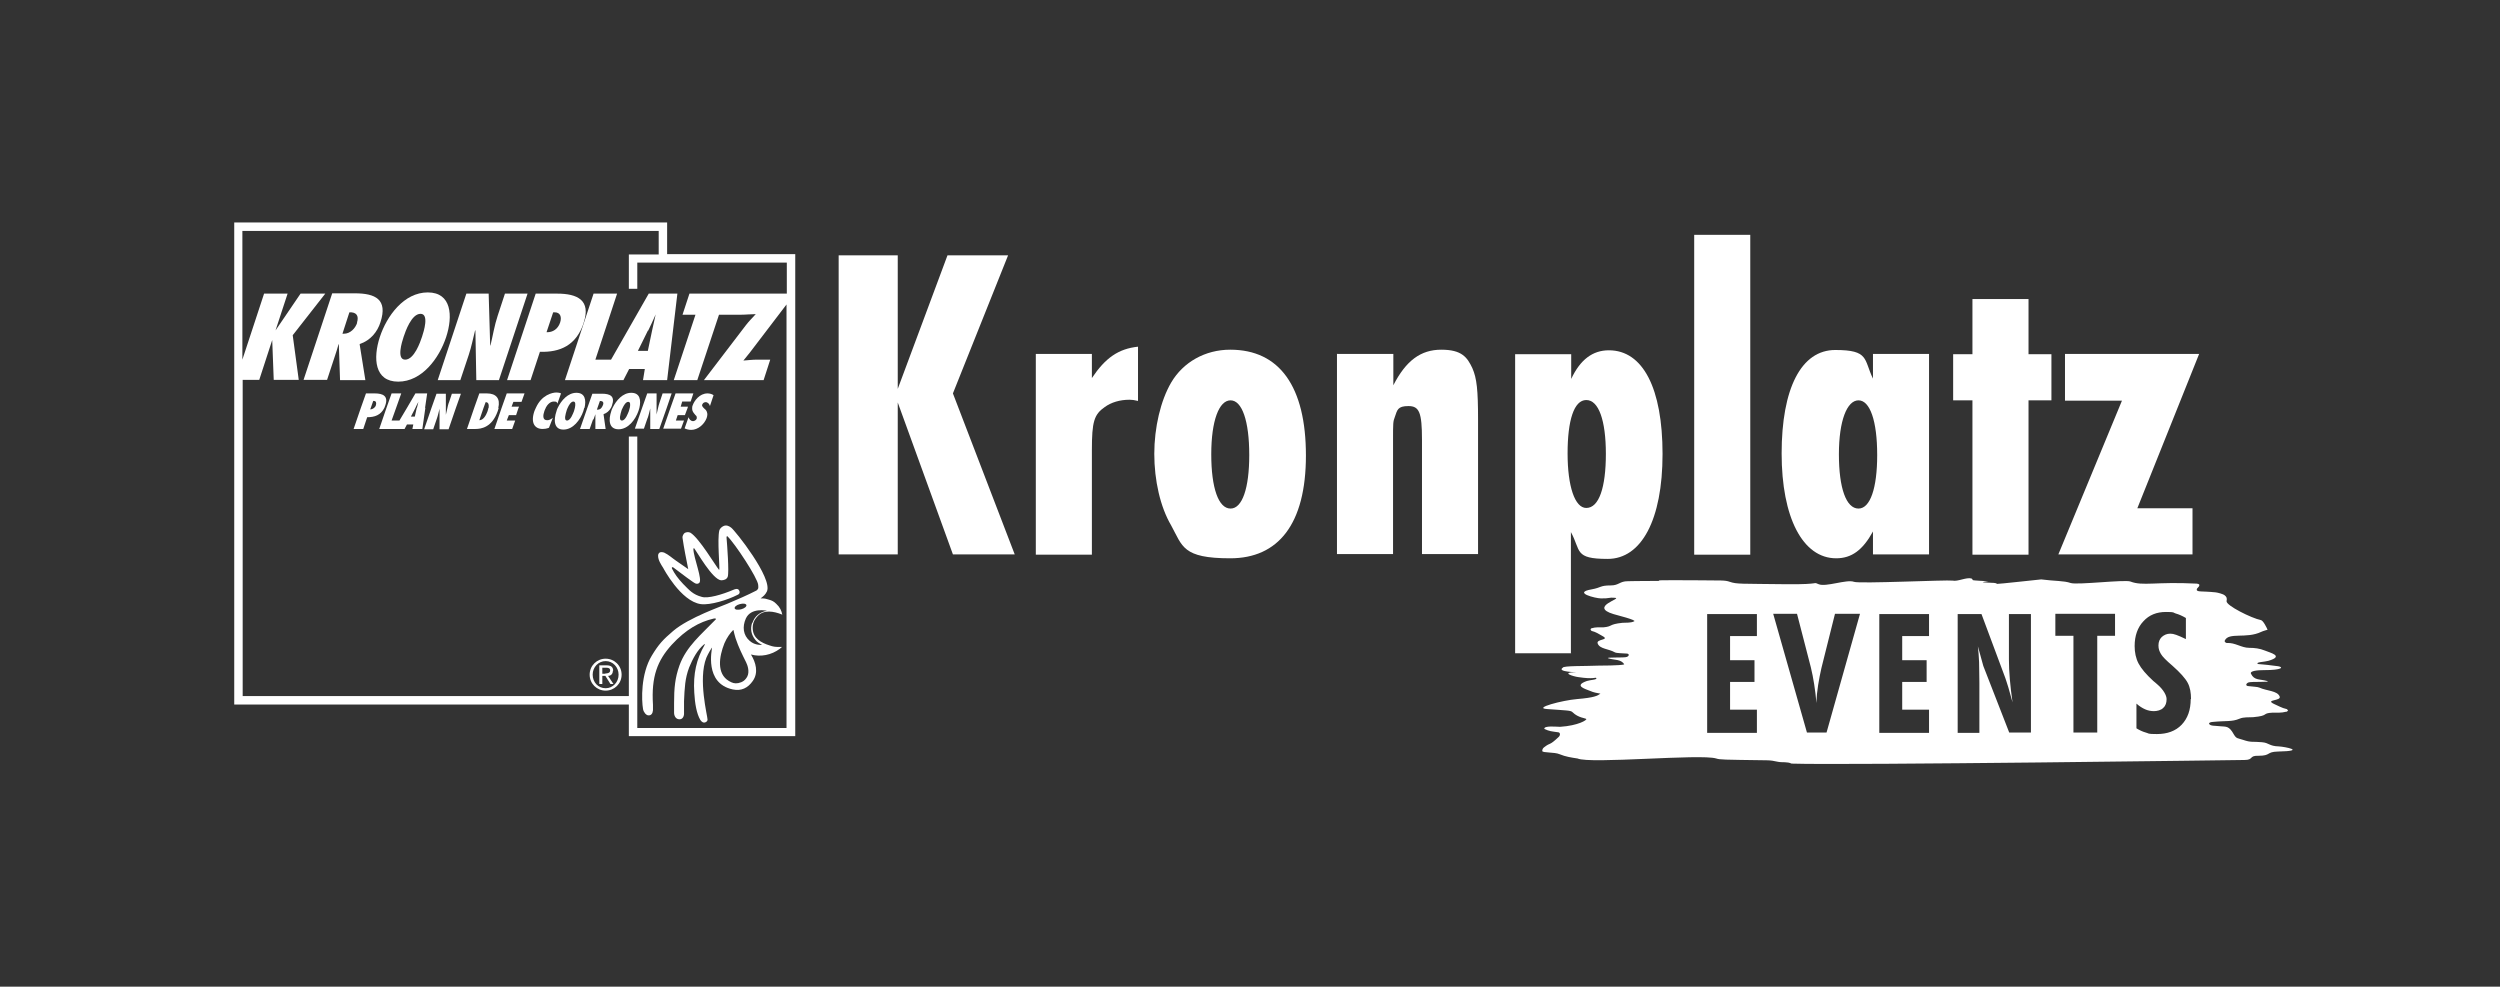 <?xml version="1.0" encoding="UTF-8"?>
<svg xmlns="http://www.w3.org/2000/svg" version="1.1" viewBox="0 0 829.3 327.3">
  <rect x="0" y="0" width="829.3" height="327.3" fill="#333333" stroke="none"/>
  <defs>
    <style>
      .cls-1 {
        fill: #fff;
      }
    </style>
  </defs>
  <!-- Generator: Adobe Illustrator 28.7.1, SVG Export Plug-In . SVG Version: 1.2.0 Build 142)  -->
  <g>
    <g id="Ebene_1">
      <g>
        <path class="cls-1" d="M278.2,84.7h19.6v44.3l16.5-44.3h20.1l-18.3,45.8,20.5,53.4h-20.5l-18.3-50.4v50.4h-19.6v-99.2Z"/>
        <path class="cls-1" d="M343.6,117.4h18.6v8c4.5-6.7,8.8-9.7,15.3-10.4v18c-1.3-.3-1.9-.4-2.8-.4-3.3,0-6.1.9-8.2,2.4-3.6,2.5-4.3,4.9-4.3,14.3v34.7h-18.6v-66.5h0Z"/>
        <path class="cls-1" d="M382.9,150.6c0-8.8,2.1-17.7,5.6-23.7,4-6.8,11.3-10.9,19.6-10.9,16.4,0,25.1,12.3,25.1,35.1s-9.2,34.1-25.1,34.1-15.8-4-19.6-10.9c-3.6-6.1-5.6-14.9-5.6-23.8ZM414.4,150.9c0-11.3-2.4-18.1-6.2-18.1s-6.4,6.7-6.4,17.9,2.4,18,6.4,18c3.9,0,6.2-6.8,6.2-17.7Z"/>
        <path class="cls-1" d="M443.6,117.4h18.6v10.4c4.2-8.2,9.1-11.8,15.9-11.8s8.6,2.5,10.3,6.1c1.5,3.4,1.9,7.3,1.9,17.2v44.5h-18.6v-37.9c0-9.1-.9-11.2-4.5-11.2s-3.7,1.3-4.5,3.6c-.6,1.5-.6,2.1-.6,7.6v37.9h-18.6v-66.5h0Z"/>
        <path class="cls-1" d="M521.2,216.7h-18.6v-99.2h18.6v8.2c3-6.4,7.1-9.5,12.5-9.5,11.3,0,17.8,12.6,17.8,34.4s-7,34.8-18.2,34.8-8.8-2.7-12.2-8.9v40.3h0ZM532.7,150.6c0-11.2-2.4-17.9-6.5-17.9s-6.2,6.8-6.2,17.7,2.4,18.1,6.2,18.1c4.2,0,6.5-6.7,6.5-18Z"/>
        <path class="cls-1" d="M562,77.9h18.6v106.1h-18.6v-106.1Z"/>
        <path class="cls-1" d="M591,150.5c0-21.7,6.5-34.4,17.8-34.4s9.4,3.1,12.5,9.5v-8.2h18.6v66.5h-18.6v-7.6c-3.4,6.2-7.1,8.9-12.2,8.9-11.1,0-18.1-13.5-18.1-34.8ZM622.7,150.9c0-11.3-2.4-18.1-6.2-18.1s-6.5,6.7-6.5,17.9,2.4,18,6.5,18c3.9,0,6.2-6.8,6.2-17.7Z"/>
        <path class="cls-1" d="M654.3,132.8h-6.4v-15.3h6.4v-18.3h18.6v18.3h7.6v15.3h-7.6v51.2h-18.6v-51.2Z"/>
        <path class="cls-1" d="M703.9,132.9h-18.9v-15.5h44.5l-20.5,51.2h18.3v15.3h-44.5l21.1-51Z"/>
      </g>
      <path class="cls-1" d="M726.7,231.9c0,3.6-1,6.4-3,8.5-2,2.1-4.8,3.1-8.2,3.1s-2.5-.2-3.7-.5c-1.1-.3-2.1-.8-3.1-1.4v-8.2c1,.9,2,1.5,2.9,1.9.9.4,1.9.6,2.9.6s2.4-.3,3.1-1.1c.8-.7,1.1-1.7,1.1-2.9s-1-3.1-3.1-4.9c-.6-.5-1-.9-1.3-1.1-2.4-2.2-4-4.1-4.9-5.8-.9-1.7-1.3-3.7-1.3-5.8,0-3.4,1-6.2,2.9-8.2,1.9-2.1,4.4-3.1,7.5-3.1s2.2.2,3.2.5c1.1.3,2.2.8,3.4,1.5v7c-1.4-.7-2.4-1.1-3.2-1.4-.8-.3-1.4-.4-2-.4-1.1,0-2,.4-2.8,1.1-.7.7-1.1,1.6-1.1,2.8s.3,1.9.8,2.8c.5.9,1.8,2.2,3.8,3.9,2.6,2.3,4.3,4.2,5.1,5.7.8,1.5,1.1,3.3,1.1,5.4M701.7,210.9h-6v32.1h-7.9v-32.1h-6v-7.3h19.8v7.3ZM673.8,243h-7.3l-8.6-22.1c-.1-.3-.5-1.7-1.1-4-.3-1.1-.5-1.9-.7-2.5.2,1.5.3,3.3.4,5.2,0,1.9.1,4.2.1,6.9v16.6h-7.2v-39.4h7.9l7.9,21.2c.2.7.6,1.7,1,3.1.4,1.4.9,3.1,1.4,5-.4-2.8-.7-5.3-.9-7.7-.2-2.3-.3-4.5-.3-6.5v-15.1h7.3v39.4ZM639.9,243.1h-16.5v-39.4h16.5v7.3h-8.9v8h8.1v7.2h-8.1v9.2h8.9v7.7ZM617,203.6l-11.1,39.4h-6.5l-11.2-39.4h7.9l4.6,17.8c.4,1.7.8,3.6,1.1,5.6.3,2,.6,4.1.7,6.2.1-2,.3-4,.6-5.9.3-2,.7-3.9,1.1-5.7l4.5-18h8.1ZM582.8,243.1h-16.5v-39.4h16.5v7.3h-8.9v8h8.1v7.2h-8.1v9.2h8.9v7.7ZM758.5,236.1c.2,0,.3-.3.5-.4-.2-.2-.3-.5-.5-.5-1.5-.3-2.8-1.1-4.2-1.7-3.1-1.5,2.6-.9,1.9-2.5-.8-1.9-4.3-1.8-6.7-2.9-.6-.3-2.2-.3-3.6-.5-.9,0-1.1-.7-.1-1.2.8-.4,8.1,0,6.2-.5-2.3-.7-4.2-.1-5.3-2.4-.5-1,2.4-1.2,4.1-1.2,6.5,0,6.7-1,4.9-1.3-5.9-.8-6.5-.6-6.8-.8-.6-.6,2.2-.6,3.6-1,5.4-1.6.4-2.7-1.2-3.4-1.7-.7-3.4-.9-5.2-.9-2.6,0-4.7-1.8-7.4-1.6-.3,0-.9-.4-.7-.8,1.3-2.9,7.1-.5,12.1-2.9.6-.3,2.1-.7,2.1-.7-.3-.7-1.4-3-2.2-3.2-3.1-.6-11.7-4.9-11.4-6.3.2-1,0-1.4-.6-1.9-.6-.5-2.3-.9-3-1-4.7-.5-6.4,0-6.3-1,0-.3.7-.8.8-1.1.2-.5,0-.7-.8-.8-13.7-.7-17.9.9-22-.7-1.8-.7-17.6,1.2-19.8.5-2.3-.8-5.2-.6-9.8-1.2-.2,0-14.6,1.6-14.8,1.5.9-.7-8.4-.2-2.7-.9.2,0-5.4-.2-5.2-.4-.1-.2-.2-.4-.4-.5-1.7-.5-4.6,1.1-6.3.7-1.7-.3-31.1,1.1-32.7.4-2.4-.9-9.3,1.8-11.7.8-2.2-.9,1.3.1-10.5,0-15.7-.2-16.6,0-19-.8-1.7-.6-2.8-.4-9.9-.5-10.9,0-8.6-.1-13.1,0-.2,0-.4,0-.6.2-6.4,0-10.2.1-10.2.1-2.8,0-2.9,1.4-5.7,1.4-3.6,0-3,.7-6.3,1.3-6.5,1.1,1.4,3,3,3,2.9.1,2.6-.4,4.7-.2,2.7.2-8.7,2.9-.5,5.4,1,.3,7.8,2,6.9,2.4-1.2.6-2.6.4-3.9.5-4.7.5-3.1,1.2-6.3,1.5-1.3,0-2.6-.1-3.9.3-.2,0-.3.2-.4.4.1.2.3.5.4.5,1.3.3,2.4,1,3.6,1.7,2.6,1.4-2.3.9-1.6,2.5.7,1.8,3.6,1.7,5.7,2.9.5.3,2.7.3,3.9.4.8,0,1,.7.1,1.1-.7.4-7.7,0-6.1.5,1.8.6,4.2.2,5.2,2-1.2.4-8.1.4-8.5.4-4.4.2-11.8,0-11.9.7-2.1,1.4,4.9,1.5,4.5,1.5-5.5,0-1,1.4.6,1.6,5.1.8,5.8,0,6,.3.5.6-1.9.6-3.1,1-4.6,1.6-.3,2.7,1.1,3.3,1.1.5,2.3.7,3.4.9-1,.7-1.9,1.3-7.8,1.8-4.8.4-14.7,3-9.9,3.3,6.5.5,7.9.4,8.5,1.1,1.8,1.8,4.2,1.9,4.5,2.2.3.3-2.6,2.2-8.7,2.6-.9,0-5.5-.5-5.2.7,1.7.8,2.4.8,4.5,1.1.8,0,.9,1,.2,1.6-3.3,3.1-2.5,1.6-4.8,3.4-.4.3-.6.7-.6,1.2,0,.7,4,.3,5.8,1.1,1.9.8,3.9,1.1,5.9,1.4,4.2,1.9,40.8-1.6,46,0,1.3.4,1.8.4,16.7.6,1.3,0,2.5.2,3.8.5,1.5.3,3-.1,4.5.6,17.7.6,150.2-1.2,150.2-1.2,3.2,0,1.4-1.5,4.7-1.4,4.2,0,2.5-1.3,6.4-1.4,9.8-.2,2.2-1.6.4-1.7-3.4-.1-3.2-1.2-5.7-1.4-3.1-.3-3.4.2-6.3-.8-1.8-.6-2.1-.3-3-1.8-1.6-2.9-2.5-2.5-4.6-2.7-1.5-.2-3.2,0-3.6-.8-.1-.3.3-.5.9-.6,4.9-.5,6.6,0,9.2-1.1,1.4-.6,3-.4,4.5-.5,5.5-.5,2.7-1.3,6.4-1.5,1.5,0,3,.1,4.5-.3"/>
      <g>
        <path class="cls-1" d="M119.4,114.1c3.5-1.2,5.8-4,6.8-7.2,2.5-7.6-1.7-9.6-8.5-9.6h-7.5s-9.5,28.7-9.5,28.7h7.8s2.5-7.6,2.5-7.6c.5-1.4.9-2.8,1.3-4.2h.1c0,0,.4,11.9.4,11.9h8.4s-1.9-11.9-1.9-11.9ZM118.5,107c-.6,1.9-2.3,3.7-4.4,3.7h-.5s2.3-7.1,2.3-7.1c2.2-.1,3.3,1,2.5,3.5"/>
        <path class="cls-1" d="M132.1,126.6c7.9,0,13.6-7.8,15.9-14.8,2.3-7,1.8-14.8-6.1-14.8-7.9,0-13.6,7.8-15.9,14.8-2.3,7-1.8,14.8,6.1,14.8M133.9,111.7c.6-1.8,2.6-7.6,5.6-7.6,2.9,0,1.1,5.8.5,7.6-.6,1.8-2.6,7.6-5.6,7.6-2.9,0-1.1-5.8-.5-7.6"/>
        <path class="cls-1" d="M152.7,126.1l2.8-8.4c.9-2.7,1.4-5.4,2.1-8.1h.1c0,0,.3,16.5.3,16.5h7.5s9.5-28.7,9.5-28.7h-7.5s-2.4,7.3-2.4,7.3c-1.1,3.3-1.6,6.6-2.4,9.9h-.1c0,0-.5-17.2-.5-17.2h-7.4s-9.5,28.7-9.5,28.7h7.5Z"/>
        <path class="cls-1" d="M193.6,107.1c2.5-7.5-2-9.7-8.8-9.7h-7.1s-9.5,28.7-9.5,28.7h7.8s3.1-9.4,3.1-9.4c6.7.2,12-2.1,14.5-9.5M183.4,103.6h.6c1.9,0,2.4,1.6,1.8,3.4-.7,2.1-2.4,3.3-4.5,3.2l2.2-6.6Z"/>
        <path class="cls-1" d="M198.8,126.1h0s8,0,8,0l1.9-3.7h5.2l-.6,3.7h8s3.4-28.7,3.4-28.7h-9.5s-12.5,21.9-12.5,21.9h-5.2l7.2-21.9h-7.8s-9.5,28.7-9.5,28.7h11.3ZM215,109.7c.9-1.8,1.7-3.6,2.5-5.4h0c-.4,1.8-.8,3.6-1.2,5.4l-1.4,6.7h-3.3s3.3-6.7,3.3-6.7Z"/>
        <path class="cls-1" d="M200.9,218.5c-2.9,0-5.3,2.3-5.3,5.3s2.4,5.3,5.3,5.3,5.3-2.3,5.3-5.3-2.4-5.3-5.3-5.3M200.9,228.3c-2.5,0-4.3-2-4.3-4.5s1.9-4.5,4.3-4.5,4.3,2,4.3,4.5-1.9,4.5-4.3,4.5"/>
        <path class="cls-1" d="M203.4,222.5c0-1.2-.7-1.8-2.2-1.8h-2.4v6.2h1v-2.7h1l1.7,2.7h1l-1.8-2.7c.9,0,1.6-.6,1.6-1.7M200.8,223.5h-1v-2h1.3c.6,0,1.3.1,1.3.9s-.8,1-1.6,1"/>
        <path class="cls-1" d="M259.5,204h0c-.2-1.4-.8-2.6-2-3.7-.8-.8-1.4-1.1-2.5-1.4-.9-.3-1.4-.4-2.3-.4h-.4c.9-.7,1.5-1.1,2.1-2.3,2-4.4-10.6-20.3-11.9-21.2-.8-.6-1.6-.9-2.5-.5-.7.3-1.3,1-1.4,1.5-.7,3,.2,12.3,0,13,0,0,0,0-.1,0-1-1.1-6.6-10.6-9.5-12.3-.6-.3-1.4-.2-1.9.1-.4.3-.8,1.1-.7,1.6.5,3.5,1.2,6.9,1.9,10.4h0s0,0,0,0c-1.1-.8-2.4-1.7-3.9-2.7-1.6-1.1-2.6-2.1-4.1-2.8-.6-.2-1.4-.3-1.8.3-.2.3-.2.5-.2.8,0,1.4,1,2.9,1.7,4,0,0,5.8,11.1,12.5,12,3.1.4,8.9-1.4,12.2-3.1.7-.3.8-.9.5-1.4-.4-1-1.8-.3-1.8-.3-4,1.7-8.6,3-10.6,2.4-3-.8-4.1-2.2-6.2-4.3-1.7-1.8-2.8-3.3-3.7-5.1-.1-.3,0-.3,0-.4,0,0,.2-.1.4,0,.1,0,4.4,3.4,6.5,4.8.6.4,1.1.8,1.7.6,0,0,.3-.1.4-.2,1.3-.9-1.8-8.2-1.9-11.3,0,0,0-.2.1-.2.1,0,.2,0,.2,0,.8,1,6,10.3,8.9,10.6.9,0,1.9-.3,2.2-1.2.5-1.5-.2-10.6-.4-13,0-.6.3-.4.3-.4,2.5,2.4,10,13.8,10.2,16.1,0,.3.1.7,0,1.2-.2.4-.4.6-.6.7-2.9,1.5-6.6,3.1-9.7,4.4h0c-1.5.7-12.6,4.5-17.9,9-3.4,2.9-4.8,4.4-7.1,8.2-3.7,6.1-3.4,14.8-2.9,17.7.2,1.1,1,2,1.7,2.1,1,.1,1.5-.6,1.6-1.7,0-.2,0-1,0-1.8-.6-9.4,1.5-14.7,6.2-19.9,4.7-5.1,9.2-7.6,13.9-8.7,0,0,.5-.1.7,0,.2.2,0,.3,0,.3-4.8,5-9.7,8.9-12,15.2-1.5,4.2-1.8,7.6-1.8,12.5,0,1.3,0,2.2,0,3.3,0,0,0,1.9,1.6,2.1,1,.1,1.6-.6,1.7-1.7,0-.3,0-2.6,0-4.3.2-4.4.3-7.5,1.7-11.2,1.2-2.9,2.7-5.8,5-7.7,0,0,.1,0,.2,0,0,0,0,.1,0,.1-2.8,4.9-3.9,9.6-3.5,16,.2,3.6.8,7,2,9,.3.4.6.8,1.2.9.6,0,1.2-.4,1.2-1,0-1.2-3.2-13.3-.4-20.5.6-1.4,1.8-3.4,1.9-3.4,0,0,0,0,0,0,0,.5-2.7,11.9,6.9,13.9,2.8.6,5-.5,6.6-2.8,2-2.8,1-6.2-.6-8.8,3.2.9,6.8.2,9.6-1.9l.7-.6h0s-.6,0-.6,0h-.6c-1,0-1.8-.1-2.9-.5-2.9-.9-5.4-2.4-5.6-5.4-.1-1.8.4-3,1.6-4.3,2.1-2.3,5.4-1.6,8-.6M245.4,200.4c1.1-.3,2-.2,2.2.3.1.5-.6,1.1-1.7,1.4-1.1.3-2,.2-2.2-.3-.1-.5.6-1.1,1.7-1.4M247.9,224.4c-.7,1.3-1.6,1.9-3,2.2-1.2.2-1.9,0-3.1-.7-4.1-2.4-3.3-8-1.5-12.5.8-1.9,2-3.5,2.9-4.4,0,0,0,0,.1,0,0,0,0,0,0,0,.2.9.4,1.7.7,2.7,1,3,2.2,5.4,3.5,8,.5,1,1.2,3.1.4,4.7M249.5,206.6c-.7,2-.3,4,1.1,5.7.5.7,1.4,1.2,2.2,1.6,0,0-2.3.3-4.1-1.3-2.2-1.9-2.5-4.7-1.3-7.4,1.7-3.8,7-2.6,7-2.6-2.4.4-4.1,1.9-4.8,4"/>
        <path class="cls-1" d="M165.3,135.3h0c.7-3-.6-4.8-3.8-4.8h-2.5s-1.7,4.8-1.7,4.8h0l-2.4,7h2.8c1.9,0,5.5-.5,7.4-5.9.1-.4.2-.7.3-1M162,135.3h0c0,.4-.2.8-.3,1.2-.4,1.1-1.3,2.9-2.7,2.9l1.4-4.1h0l.7-1.9c1,0,1.1.9,1,1.9"/>
        <path class="cls-1" d="M127.5,135.3h0c.1-.3.2-.5.3-.8,1.1-3.1-.7-4-3.5-4h-2.9s-1.7,4.8-1.7,4.8l-2.4,7h3.2l1.3-3.9c2.5,0,4.5-.7,5.7-3.1M124.7,134.4c-.1.4-.3.6-.6.9h0c-.4.3-.8.5-1.3.5l.2-.5.8-2.3h.2c.8,0,.9.7.7,1.4"/>
        <polygon class="cls-1" points="222.4 135.3 220 142.2 225.9 142.2 226.9 139.5 224.2 139.5 224.8 137.7 227.2 137.7 228.1 135.3 228.1 135.3 228.2 134.9 225.8 134.9 226.3 133.2 229.1 133.2 230 130.5 224.1 130.5 222.4 135.3 222.4 135.3"/>
        <path class="cls-1" d="M212.1,135.3h0c.6-2.6.2-5-2.7-5-2.8,0-5,2.5-6.2,5h0s0,0,0,0c0,0,0,0,0,0h0c-.2.3-.3.7-.4,1-1,2.9-.9,6.1,2.4,6.1,3.2,0,5.6-3.2,6.6-6.1.1-.3.2-.7.3-1M208.9,135.3h0c-.1.4-.2.8-.3,1.1-.3.7-1.1,3.1-2.3,3.1s-.4-2.4-.2-3.1c0-.2.2-.6.4-1,.4-.9,1.1-2.1,1.9-2.1.8,0,.7,1.1.5,2.1"/>
        <path class="cls-1" d="M193.9,135.3h0c.6-2.6.2-5-2.7-5-2.8,0-5,2.5-6.2,5h0c-.2.4-.3.7-.4,1.1-1,2.9-.9,6.1,2.3,6.1,3.2,0,5.6-3.2,6.6-6.1.1-.3.2-.7.3-1.1M190.7,135.3h0c-.1.4-.2.8-.3,1.1-.3.7-1.1,3.1-2.3,3.1s-.4-2.4-.2-3.1c0-.2.2-.6.4-1.1h0c.4-.9,1.1-2.1,1.9-2.1.8,0,.7,1.1.5,2.1"/>
        <path class="cls-1" d="M181,135.3h0c.6-1.1,1.5-2.1,2.7-2.1s.9.2,1.2.7l1.2-3.4c-.4-.2-1-.3-1.5-.3-1.4,0-4.9.8-6.8,5h0c-.2.4-.3.7-.5,1.1-1.4,4,.1,6,2.7,6,.7,0,1.3-.1,2.1-.4l1.3-3.3c-.7.5-1.2.8-1.9.8-1.6,0-1.4-1.7-.9-3.1.1-.3.3-.7.5-1.1"/>
        <path class="cls-1" d="M196.9,139.1c.2-.6.4-1.2.6-1.7h0s0,4.9,0,4.9h3.4s-.7-4.9-.7-4.9c1.1-.4,1.9-1.1,2.4-2h0c.2-.3.3-.6.4-.9,1.1-3.1-.6-3.9-3.4-3.9h-3.1s-1.7,4.8-1.7,4.8l-2.4,6.9h3.2s1.1-3.1,1.1-3.1ZM198.2,135.3h0l.8-2.3c.9,0,1.4.4,1,1.4-.1.3-.3.6-.5.9h0c-.3.4-.8.6-1.3.6h-.2s.2-.6.2-.6Z"/>
        <path class="cls-1" d="M214.8,138.8c.4-1.1.6-2.2.9-3.3h0s0,6.8,0,6.8h3s2.4-6.8,2.4-6.8l1.7-5h-3s-1,3-1,3c-.2.6-.4,1.3-.5,1.8-.2.7-.3,1.5-.5,2.2h0s0-2.2,0-2.2h0v-4.8h-3.1l-1.7,4.8h0l-2.4,6.9h3s1.2-3.5,1.2-3.5Z"/>
        <polygon class="cls-1" points="166.4 135.3 166.4 135.3 164 142.3 169.9 142.3 170.9 139.5 168.1 139.5 168.8 137.7 171.2 137.7 172 135.3 172.2 134.9 169.7 134.9 170.3 133.3 173 133.3 174 130.5 168.1 130.5 166.4 135.3"/>
        <path class="cls-1" d="M229.6,135.3h0c0,.3,0,.6.1.9.2.6.6,1,1,1.5.2.1.3.3.4.5,0,.2.1.4,0,.7-.2.5-.8.8-1.2.8-.8,0-1.3-.7-1.5-1.3l-1.3,3.7c.6.3,1.4.5,2.2.5,2.2,0,4.3-1.8,5.1-3.9.3-.9.3-1.5.1-2-.1-.4-.4-.8-.8-1.1h0c0,0-.2-.2-.3-.3-.1-.1-.3-.3-.4-.5-.1-.2-.2-.4,0-.7.2-.5.7-.7,1.1-.7.7,0,1.3.7,1.4,1.3l1.2-3.6c-.5-.4-1.3-.6-2-.6-2.7,0-4.4,2.5-4.9,3.9-.2.4-.2.8-.2,1.2"/>
        <path class="cls-1" d="M141,135.3l.7-4.8h-3.9l-2.8,4.8-2.5,4.2h-2.6s1.5-4.2,1.5-4.2h0l1.7-4.8h-3.2l-1.7,4.8h0l-2.4,7h5.6s2.8,0,2.8,0l.8-1.5h2.1s-.3,1.5-.3,1.5h3.3s1-7,1-7h0ZM138.2,135.3h0c0,0,0,.1,0,.2l-.6,2.7h-1.3l1.4-2.7c0,0,0-.1.1-.2h0c.3-.7.6-1.3,1-2h0c-.2.7-.3,1.3-.5,2"/>
        <path class="cls-1" d="M148.9,133.5c-.2.6-.4,1.3-.5,1.9h0c-.2.7-.3,1.5-.5,2.2h0s0-2.2,0-2.2v-4.8s-3.1,0-3.1,0l-1.7,4.8h0l-2.4,7h3s1.2-3.5,1.2-3.5c.4-1.1.6-2.2.9-3.3h0s0,6.8,0,6.8h3l2.4-7h0l1.7-4.8h-3s-1,3-1,3Z"/>
        <path class="cls-1" d="M221.3,84.3v-10.5H77.7v159.9h130.9v10.5h55.2V84.3h-42.5ZM211.4,241.5v-96.7h-2.8v86.1H80.5v-104.9h5.5s4.3-13.2,4.3-13.2h0l.5,13.2h8.3s-2-14.8-2-14.8l10.8-13.8h-8.2s-8.3,12.2-8.3,12.2h0l4-12.2h-7.8s-7.2,21.9-7.2,21.9v-42.7h138.1v7.8h-9.9v11.4h2.8v-8.7h9.7s39.9,0,39.9,0v10.3h-16.3s0,0,0,0h-16s-2.3,7-2.3,7h4.3s-7.2,21.7-7.2,21.7h7.8s7.2-21.7,7.2-21.7h4.5s0,0,0,0h2.7c1.7,0,3.4-.2,5-.2-1.2,1.3-2.3,2.4-3.3,3.7l-13.9,18.2h19.8s2.2-6.8,2.2-6.8h-4.4c-1.5,0-3,.2-4.5.3.7-.9,1.4-1.7,2.1-2.6l12.2-16v140.5h-49.6Z"/>
      </g>
    </g>
  </g>
</svg>
